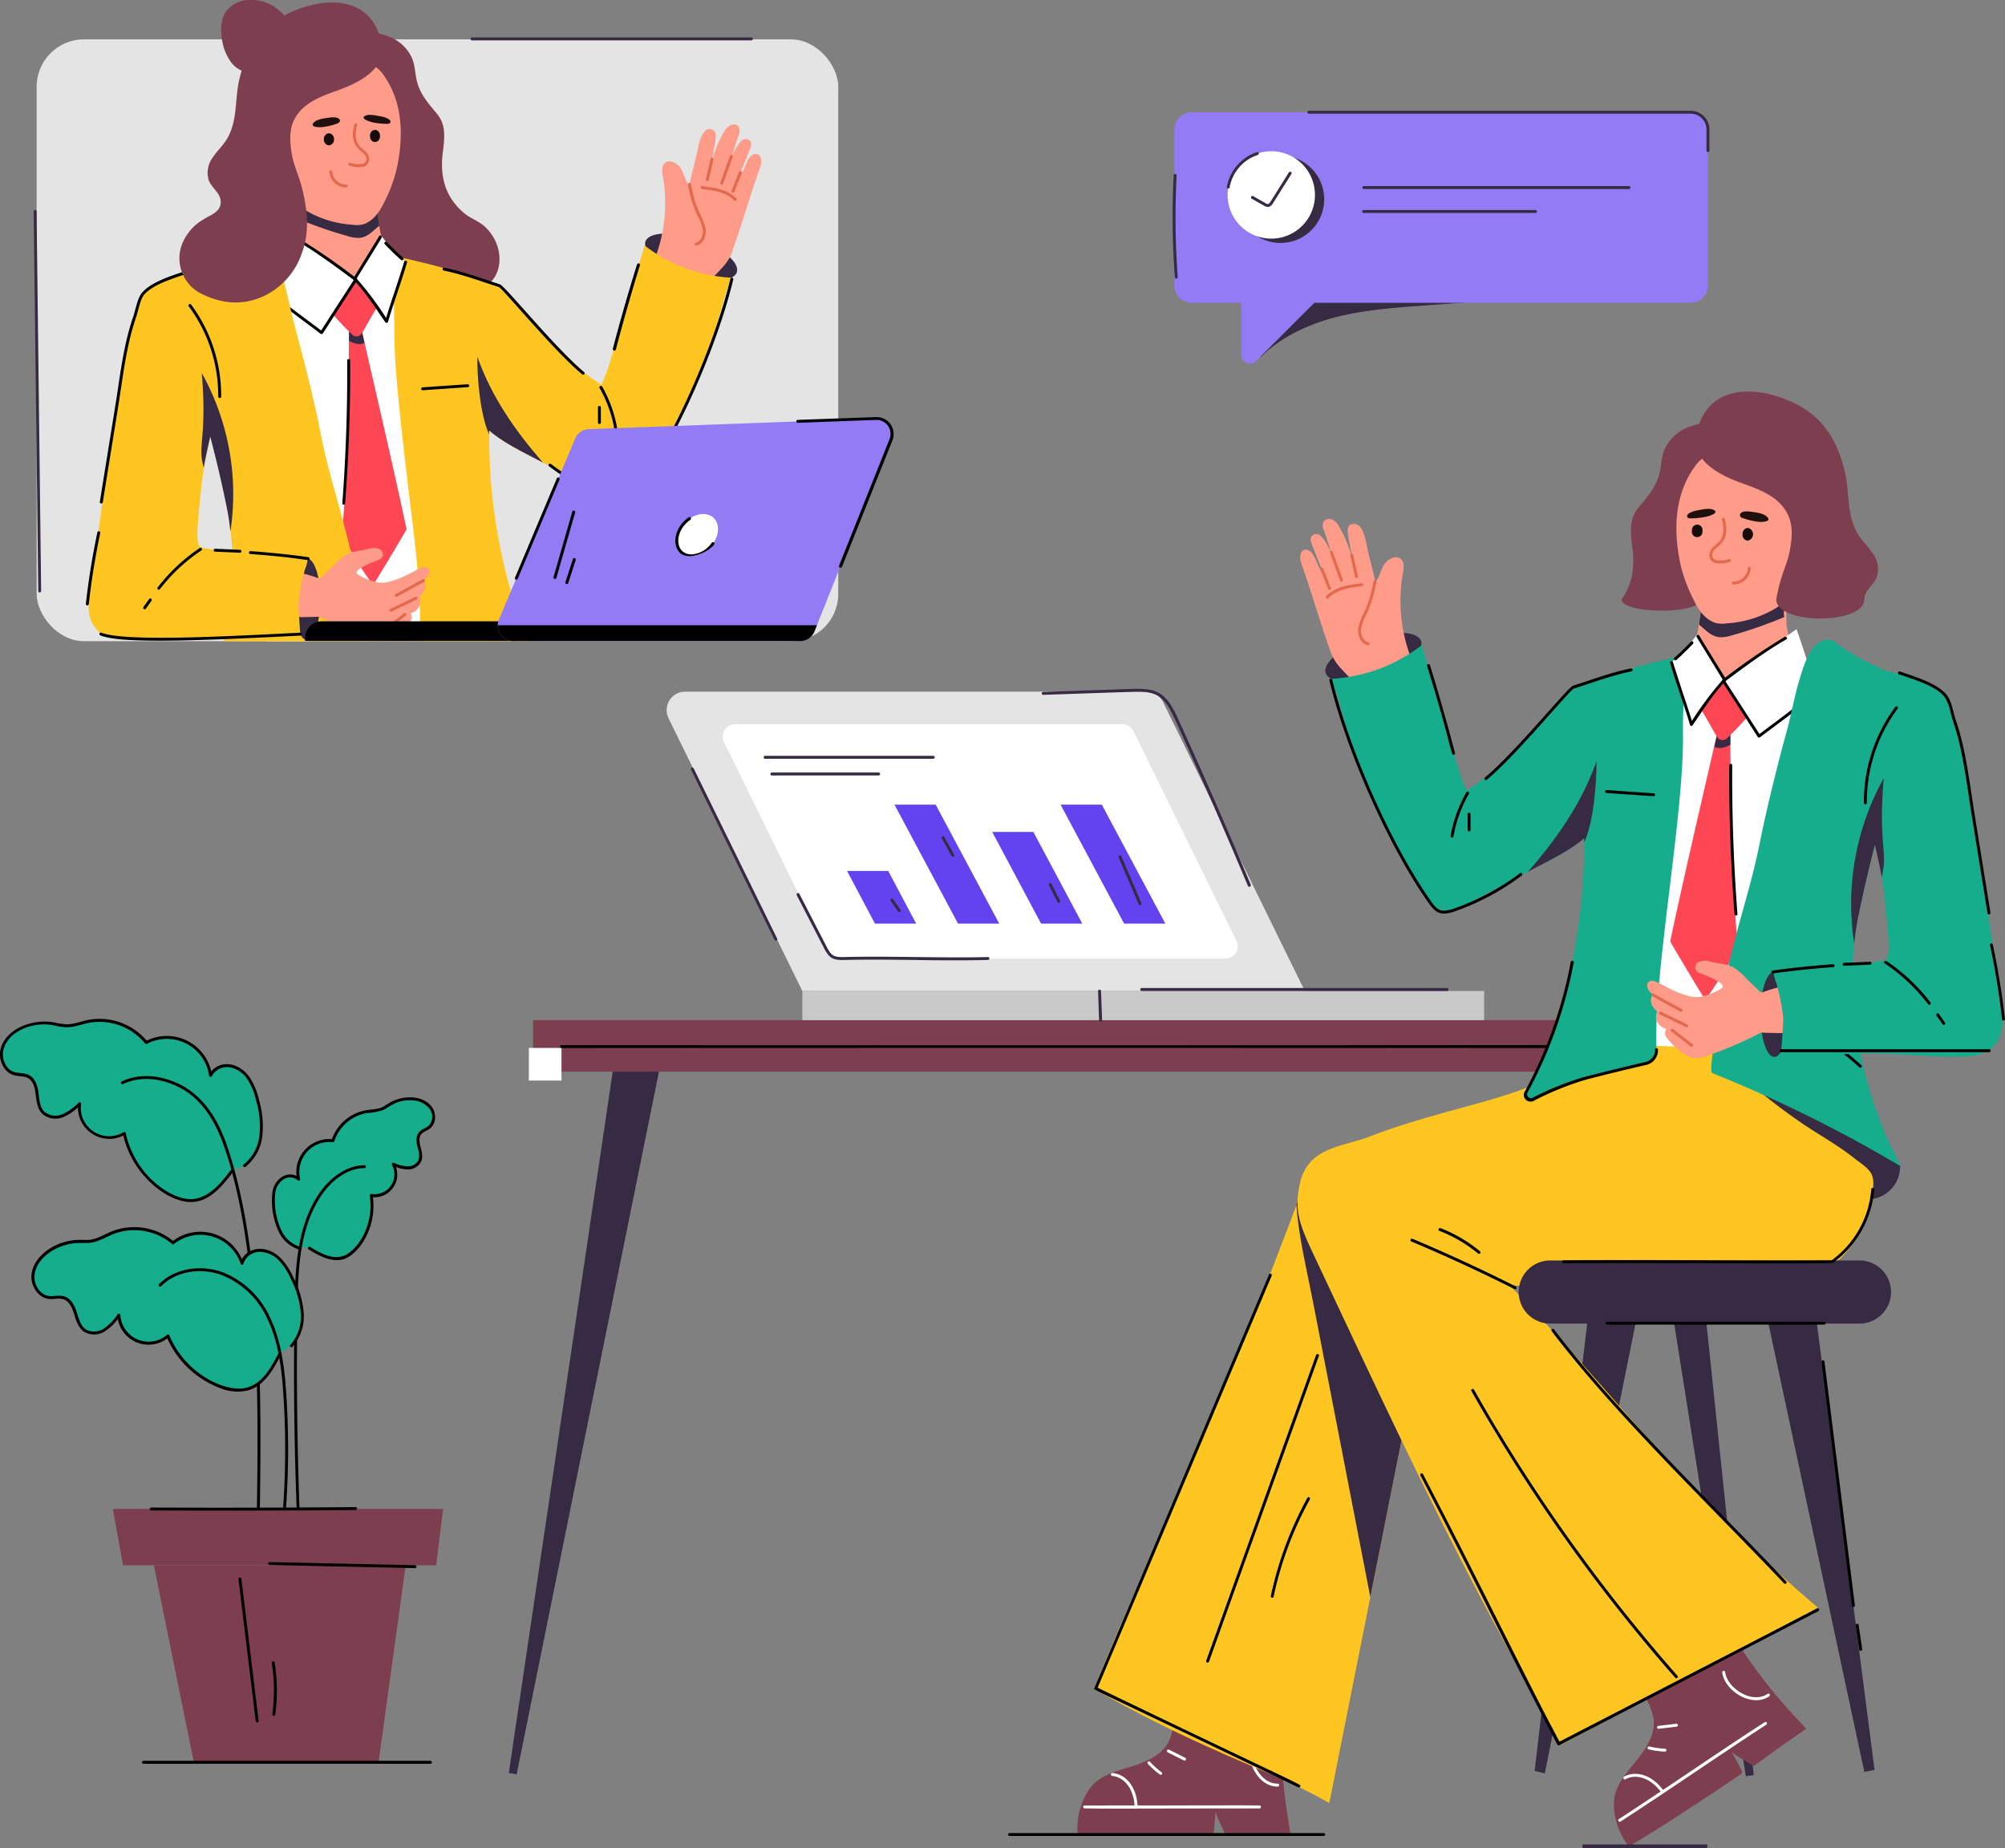 <svg xmlns="http://www.w3.org/2000/svg" viewBox="0 0 496.63 457.77"><rect x="0" y="0" width="496.63" height="457.77" fill="#808080" stroke="none"/><defs><style>.cls-1{fill:#362b42;}.cls-2{fill:#7d3f50;}.cls-3{fill:#fff;}.cls-4{fill:#ff9b89;}.cls-5{fill:#e2694d;}.cls-6{fill:#15ad8b;}.cls-7{fill:#ffc520;}.cls-8{opacity:0.52;}.cls-9{fill:#ffa88d;}.cls-10{fill:#1f100d;}.cls-11{fill:#170c09;}.cls-12{fill:#ff4654;}.cls-13{fill:#e4e4e4;}.cls-14{fill:#c9c9c9;}.cls-15{fill:#6343f0;}.cls-16{fill:#927bf4;}</style></defs><g id="Слой_2" data-name="Слой 2"><g id="Layer_1" data-name="Layer 1"><g id="_110" data-name="110"><polygon class="cls-1" points="434.39 439.65 432.44 439.91 403.3 255.92 415 254.38 434.39 439.65"/><polygon class="cls-1" points="127.97 439.45 126.03 439.11 153.33 254.84 164.95 256.88 127.97 439.45"/><rect class="cls-2" x="132.04" y="252.65" width="312.62" height="12.78"/><rect class="cls-3" x="438.05" y="259.54" width="8.08" height="8.08"/><rect class="cls-3" x="131" y="259.54" width="8.08" height="8.08"/><path d="M139.09,259.57a.36.36,0,1,1,0-.72c311.47.16,298.89-.36,298.89.36S450.48,259.4,139.09,259.57Z"/><path class="cls-1" d="M328.37,166.72c.84,2.51,6.81,2.76,13.33.57s11.13-6,10.29-8.51-6.82-2.76-13.34-.57S327.53,164.21,328.37,166.72Z"/><path class="cls-4" d="M322.35,139.61c2.5,7.1,4.48,13.92,6.93,21h0c1.34,4,2.87,4.78,5.72,8a4,4,0,0,0,3.5,1.33,27.67,27.67,0,0,0,9-2.49,3.78,3.78,0,0,0,1.94-4.62,39.87,39.87,0,0,1-1.93-21c.23-1.29.39-2.88-.79-3.57-1.35-.79-3.21.41-4,1.76s-1,2.95-2.05,4.12c-.62-3.09-1.59-6.31-2.2-9.4-.24-1.17-.78-3.54-1.68-4.37a2,2,0,0,0-2.34-.39c-1.26.84-.46,2.53.54,8.53a31.91,31.91,0,0,0-3.43-8.32,3.68,3.68,0,0,0-1.49-1.46,1.88,1.88,0,0,0-2.1.29,2.22,2.22,0,0,0-.05,2.27c.46,1.27,1.29,4,1.89,5.88-.49-1.24-1.87-4.17-3.17-4.78a1.67,1.67,0,0,0-1.47.15c-.78.49-.55,1.55-.23,2.31.83,2,2,5.19,2.88,7.19-1.34-.95-2-4.71-3.38-5.56-.8-.49-1.42-.54-2,.19S322.06,138.81,322.35,139.61Z"/><path class="cls-5" d="M338.75,159.8c-1.75-.46-2.55-2.53-2.31-4.26a16.51,16.51,0,0,1,1.78-4.53,33.33,33.33,0,0,0,2-7.11.36.36,0,0,1,.71.14,33.6,33.6,0,0,1-2.07,7.27,16.16,16.16,0,0,0-1.72,4.33c-.19,1.38.43,3.1,1.78,3.46A.36.36,0,0,1,338.75,159.8Z"/><path class="cls-5" d="M328.48,147.66c2.3-2.36,5.69-2.82,8.78-3.21a.36.36,0,0,1,.09.72c-3,.37-6.2.8-8.36,3A.36.36,0,0,1,328.48,147.66Z"/><path class="cls-5" d="M335.64,142.85l-1.18-5.29a.36.36,0,0,1,.71-.16l1.17,5.29A.36.36,0,1,1,335.64,142.85Z"/><path class="cls-5" d="M331.93,143.8l-2.49-6.89a.36.36,0,0,1,.68-.25l2.49,6.9A.36.36,0,1,1,331.93,143.8Z"/><path class="cls-5" d="M329,145.94l-1.94-4.89a.36.36,0,1,1,.67-.27l1.95,4.89A.37.37,0,0,1,329,145.94Z"/><path class="cls-6" d="M329.52,168.13c.81,0,4,12.2,4.35,13.41,4.76,14.48,10.71,28,19.42,40.43,2.71,3.84,4.73,4.65,9.94,1.95,7.7-4,13.24-7,20.6-10.84,3-1.6,8.47-4.52,10.24-7.48,2.86-4.6,2-14.16,1.68-19.49-.36-6.39-1.87-10.42-3.44-16.46-.06-.23-.71.33-.91.33a15.89,15.89,0,0,0-2,.83c-7,7.12-17.92,20.15-26.12,25-2.19-4.92-1.9-5.17-11.15-36A40,40,0,0,1,329.52,168.13Z"/><path d="M359.3,207.12a33,33,0,0,1,3.91-10.88.36.36,0,1,1,.63.36A32.14,32.14,0,0,0,360,207.25.37.37,0,0,1,359.3,207.12Z"/><path d="M363.88,205.92h0a.36.36,0,0,1-.36-.36v-3.91a.36.36,0,0,1,.36-.36h0a.36.36,0,0,1,.36.36v3.91A.36.36,0,0,1,363.88,205.92Z"/><path d="M353.54,223.18c-9.78-14.08-20-37.07-24.25-54.66a.36.36,0,0,1,.7-.17c4.25,17.52,14.41,40.4,24.15,54.42,1.81,2.63,2.6,3.43,6,2.25a59.88,59.88,0,0,0,16.34-8.75.36.36,0,0,1,.44.58,60.77,60.77,0,0,1-16.54,8.85C356.62,227,355.5,226,353.54,223.18Z"/><path class="cls-2" d="M317.36,425.52c-.45,14.57,1.73,24.63,2.27,28.72l-8.59.19c-.66,0-7.41.42-7.48.22-.63-2-1.91-3.84-2.44-5.91-.63,6.47-.26,5.87-1.71,5.89l-4.64.05c-10.39.07-27.79-.27-27.83-.6-.48-4.46,1.48-10.63,5.1-13.2,2.78-2,6.19-2.68,9.41-3.76s6.52-2.77,8.07-5.83a16,16,0,0,0,1.29-5.49A165.68,165.68,0,0,1,317.36,425.52Z"/><path class="cls-3" d="M268.64,447.88a.36.36,0,0,1,0-.72c41.13,0,35.06-.07,43.37,0a.37.37,0,0,1,0,.73C271,447.91,276.85,448,268.64,447.88Z"/><path class="cls-3" d="M281.41,447.74a.36.36,0,0,1-.36-.34c-.26-4.84-2.94-7.32-5.55-7.55a.36.36,0,0,1,.07-.72c3,.26,5.93,3,6.2,8.23a.36.36,0,0,1-.34.38Z"/><path class="cls-3" d="M287.37,439.55a21.74,21.74,0,0,1-3.05-2.7.36.36,0,0,1,.53-.5A20.87,20.87,0,0,0,287.8,439,.37.37,0,0,1,287.37,439.55Z"/><path class="cls-3" d="M293.24,436l-4-2a.36.36,0,0,1,.33-.65l4,2A.36.36,0,0,1,293.24,436Z"/><path class="cls-3" d="M310.09,431.11a.36.36,0,0,1,.65.33c-1.85,3.7,1.18,10.42,5.75,10.31a.37.37,0,0,1,.37.36.35.35,0,0,1-.35.37C311.4,442.59,308,435.33,310.09,431.11Z"/><path class="cls-2" d="M429.54,405.52a128.49,128.49,0,0,0,13,17.37c1.42,1.63,3.41,3.65,4.84,5.28l-7.06,4.92c-.54.38-5.93,4.46-6.1,4.32-1.65-1.34-3.71-2.13-5.3-3.56,3.06,5.74,3,5,1.84,5.85l-3.83,2.61c-8.7,5.88-23.31,15.16-23.5,14.93-2.87-3.45-4.67-9.67-3.08-13.81,1.23-3.18,3.67-5.67,5.75-8.35s3.9-5.92,3.49-9.33a16.22,16.22,0,0,0-2-5.28A166,166,0,0,1,429.54,405.52Z"/><path class="cls-3" d="M401,450.53c13-8.48,23.11-15.56,36.12-24a.36.36,0,0,1,.39.61c-13,8.49-23.08,15.54-36.11,24A.36.36,0,0,1,401,450.53Z"/><path class="cls-3" d="M411.45,443.86c-2.9-3.88-6.5-4.46-8.8-3.21a.36.36,0,0,1-.35-.64c2.62-1.43,6.62-.76,9.73,3.42A.36.36,0,0,1,411.45,443.86Z"/><path class="cls-3" d="M412.37,433.82a21.83,21.83,0,0,1-4-.55.36.36,0,0,1,.16-.71,21.41,21.41,0,0,0,3.9.54A.36.36,0,0,1,412.37,433.82Z"/><path class="cls-3" d="M410.78,427.45l4.42-.53a.36.36,0,0,1,.09.72l-4.42.53A.36.36,0,0,1,410.78,427.45Z"/><path class="cls-3" d="M426.59,414.21a.36.36,0,0,1,.72-.09c.51,4.08,6.75,8,10.51,5.4a.36.36,0,0,1,.51.09.36.36,0,0,1-.09.5C434,423.05,427.17,418.84,426.59,414.21Z"/><polygon class="cls-1" points="461.78 438.84 464.32 438.36 449.58 324.24 437.76 326.51 461.78 438.84"/><polygon class="cls-1" points="380.12 438.61 382.64 439.21 405.32 326.8 393.58 324.01 380.12 438.61"/><path class="cls-7" d="M271.18,418.39a320.14,320.14,0,0,0,29.7,15c9.59,4.35,19.31,7.93,28.38,13.18q5.08-25.51,10.16-51c1.84-9.26,16.29-81.91,16.51-83q13.62-4.43,27.23-8.88c6.37-2.08,20.9-3.59,18.33-13.45-.68-2.65-5.15-4.11-8-4.56-20-3.17-40.11,0-60.21.77-8,.29-8,.8-10.43,7.33-14.6,39.59-25.09,62.41-42.68,102.74C279.36,398.3,270.78,418.16,271.18,418.39Z"/><path class="cls-1" d="M321.12,298.35c.5,7.79,2.46,15.6,4.11,24.1q6.27,32.32,12.55,64.65c.54,2.81,1.09,5.63,1.64,8.44l9.6-48.27c-6.62-20.16-12.78-40.74-20.35-60.52C324.54,287.4,324.6,289.07,321.12,298.35Z"/><path class="cls-7" d="M325.88,311.8c21.93,46.58,34.93,74.94,60.88,120.18,21.26-11.15,42.32-22.58,63.51-33.82-32.54-27.65-46.67-48.94-76.36-79.88,20.95,1.6,41.17,4,62.18,1,6.84-1,13.72-2,19.07-6.93,8.75-8.05,9.94-19.66,8.44-31s-5.2-22-5.56-33.46c-4,.69-9.23-1.21-12.78-1.81-8.44-1.42-16.54-2.65-24.55-3.95-5.45-.89-11.57-2.25-16.39-2.61-4.25-.31-4.68,0-4.95,3.49-.11,1.54.41,2.86.05,4.69a24.89,24.89,0,0,1-10,15.86c-12,8.7-30.54,10.35-50.23,17.95-6.63,2.56-15.07,2.53-17.15,11.37C320.4,300,321.9,303.35,325.88,311.8Z"/><path class="cls-1" d="M463.4,297a8.09,8.09,0,0,0,7.23-8.47A401.79,401.79,0,0,0,431,266.66c3.25,1.56,3.4,3.2,14.38,10.88,4.61,3.23,9.55,5.84,14,9.38,1.39,1.13,3.75,2.51,4.35,4.25A8.62,8.62,0,0,1,463.4,297Z"/><path class="cls-2" d="M401.67,148.42c0,3.75,19.71,3.75,19.71,0-.82-2.19-1.9-4.25-3-6.42-2.95-6-3.58-12.25-.61-18.4,2-4.23,5.41-6.71,9.49-8.62a15.91,15.91,0,0,1,6.52-1.37c1.8-.06,4.14,1,5.92,0a1.57,1.57,0,0,0,.71-.8,5.13,5.13,0,0,0-.83-4.68c-1.28-1.75-2.75-2.27-4.63-3a18.78,18.78,0,0,0-8.2-1,29.49,29.49,0,0,0-8.18,1.52,10.75,10.75,0,0,0-6.12,5.34c-1,2-.9,4.3-1.45,6.4-1,3.61-3,5.68-5.29,8.52s-1.82,6.17-1.4,9.64C405,140.45,404.3,144.78,401.67,148.42Z"/><g class="cls-8"><path class="cls-9" d="M414.68,168c-.51,1.55.12,3.55.51,5,.54,2,.94,3.84,2.27,5.35a11.18,11.18,0,0,0,6.07,3.3c5.33,1.28,10.42,1.6,15.61-.44a10.72,10.72,0,0,0,6.74-7.19c.62-2.22.07-4.46-.35-6.66-.91-4.78-3-11-3-13,0-1.41-.14-2.91-.09-4.44,0,0,0-.42.07-.68s.12-1,.17-1.4c0-.11,0-.38.06-.51-.64,0-1.92.22-1.81-.74a35.75,35.75,0,0,0,.47-3.87c-10.05,7-18.35,4.67-18.85,5.06l-1.44,1.14c.16.21.31.44.48.66-.86,4.74-.77,10-4,14.49C416.94,164.92,415.08,166.75,414.68,168Z"/></g><path class="cls-4" d="M445.89,174a10.76,10.76,0,0,1-6.75,7.19c-5.19,2-10.28,1.71-15.61.45a11.24,11.24,0,0,1-6.06-3.3,12,12,0,0,1-2.26-5.33,26.36,26.36,0,0,1-.71-4.52c-.2-2.78,4.58-3.71,6.17-12.77.06-.31.1-.68.15-1,0,0,0-.06,0-.1.24-1.67.45-3.37.74-5-.11-.15-.32-.46-.48-.66l.41-.33.1-.08.93-.73s0,0,.05,0a25,25,0,0,0,18.8-5c-.49,4.55-.51,3.9-.49,4.06,0,.35,1,.71,1.52.52.08,0,.25,0,.29,0a2.32,2.32,0,0,1-.05.49c0,.39-.13,1.12-.16,1.4s0,.39-.06.51,0,.18,0,.19c0,.92,0,1.76,0,2.65a15.81,15.81,0,0,0,.85,5.64c.76,3,1.65,6.06,2.24,9.13C446,169.54,446.5,171.79,445.89,174Z"/><path class="cls-1" d="M441.85,151.83a4.85,4.85,0,0,0,.1,1,110.82,110.82,0,0,1-13,4.54,8.66,8.66,0,0,1-2.93.45c-2.29-.16-3.53-1.85-5.18-3.11,0-.1.47-3.55.75-5.14-.11-.15-.32-.46-.48-.66l.41-.33c.71.61,1,.82,1.89,1.56,2.87.86,6,.16,8.71-.41s7.14-1.57,8.46-2.75l.26-.23,0-.05,0,0s0,0,0,0c.52-.45.95-.18,1.49-.27,0,.3,0,.61,0,.91C442.34,148.84,441.83,150.31,441.85,151.83Z"/><path class="cls-1" d="M440.8,146.76l.06-.06,0,.05Z"/><path class="cls-1" d="M441,146.59l0,0,0,0Z"/><path class="cls-4" d="M446.68,139.56a14.42,14.42,0,0,0-.8,3.1,13.15,13.15,0,0,1-.8,2,9.6,9.6,0,0,1-.65,1.18,17,17,0,0,1-3.28,3.8l-.51.43a8.68,8.68,0,0,1-.91.64,27,27,0,0,1-12.09,3.69,6.49,6.49,0,0,1-3.07-.24c-2.46-1-3.93-3.24-5.06-5.62A37.76,37.76,0,0,1,416.3,140c-1.94-8.8-1.57-18,4-25.12,1.13-1.42,2.47-1.83,4.12-2.58a18,18,0,0,1,6.7-.48,19.22,19.22,0,0,1,9.48,3.9c4.9,4,5.26,8.53,6.33,14.13a.16.16,0,0,0,.22.15Z"/><path class="cls-10" d="M433.7,126.73a5.65,5.65,0,0,0-1.84,0c-.5.12-1,.48-.86,1s.68.57,1.1.73a18.94,18.94,0,0,0,3.16.74c.88.13,3.77.14,2.44-1.19C436.79,127.08,435,126.94,433.7,126.73Z"/><path class="cls-10" d="M420.27,126.43a6.2,6.2,0,0,0-1.73.6c-.43.23-.87.7-.57,1.07s.82.27,1.25.28a20.07,20.07,0,0,0,3.19-.36c.81-.14,3.65-1,2-1.76C423.29,125.75,421.52,126.21,420.27,126.43Z"/><path class="cls-5" d="M425.33,139.48a2.15,2.15,0,0,1-1.47-.68,2.25,2.25,0,0,1,0-2.74c1-1.55,4.05-2,2.66-7.36a.36.36,0,1,1,.7-.19c1.5,5.76-1.88,6.6-2.75,7.94a1.6,1.6,0,0,0-.08,1.89,1.55,1.55,0,0,0,1,.43,6.13,6.13,0,0,0,2.87-.32.36.36,0,0,1,.46.24.35.35,0,0,1-.23.45A6.65,6.65,0,0,1,425.33,139.48Z"/><path class="cls-11" d="M431.62,132.28a1.46,1.46,0,0,0,1.26,1.63,1.61,1.61,0,0,0,.08-3.16A1.42,1.42,0,0,0,431.62,132.28Z"/><path class="cls-11" d="M419.09,131.45a1.32,1.32,0,1,0,2.6.07,1.32,1.32,0,1,0-2.6-.07Z"/><path class="cls-3" d="M450.2,264.22c-29.31-6.1-33.77-4.47-58.71-6.13a78.68,78.68,0,0,0,2.83-18.74c0-18.15.17-36.15.36-54.28,0-3.38.11-6.8,1.83-9.65,1.51-2.5,3.84-3.53,6.13-4.65a8.43,8.43,0,0,1,5.12-1.19c2.14.36,3.47,2.51,5.53,2.83a9.34,9.34,0,0,0,6.5-1c1.74-1.2,2.91-3.7,7.08-1.73a26.48,26.48,0,0,0,3.88,1.85,10.7,10.7,0,0,0,6.61-.48c1.43-.66,2.47-1.71,4.12-2,3.37-.62,5.94,1.73,7.34,4.58a14.86,14.86,0,0,1,1.07,5.7C449.94,207.66,450.59,235.87,450.2,264.22Z"/><path class="cls-12" d="M430.39,234.73a105,105,0,0,1-7.48,12.15.55.55,0,0,1-1,0q-4.11-6.68-8.08-13.46a.62.62,0,0,1-.08-.5c3.42-16.08,7.13-31.88,12.41-54.89.37-1.61,2.33-1.33,2.35.31,0,.62.07,5.47.08,6.13C429.16,232.87,430.85,233.84,430.39,234.73Z"/><path class="cls-1" d="M428.63,184.45c-1.17.65-2.83,1.17-4,.5.36-1.55.71-3.1,1.06-4.65a15.76,15.76,0,0,0,2.89-1.48C428.59,180.7,428.61,182.57,428.63,184.45Z"/><path class="cls-12" d="M421.39,175.81c1.4,2.21,2.55,4.47,3.93,6.69a1.55,1.55,0,0,0,2.49.29A66.64,66.64,0,0,0,433.3,177c-1.35-2.93-2.1-6.71-5.67-7.62S421.56,172.53,421.39,175.81Z"/><path class="cls-6" d="M379.78,272.2a73.73,73.73,0,0,1,11.85-4.9c1.18-.4,11.17-2.84,16.11-4a3.36,3.36,0,0,0,2.56-3.44c-.77-18.43,6.52-55.89,6.58-77.08a129.28,129.28,0,0,1,1.42-21.55c-.41,1.32-2.26,1.4-3.23,1.6a171.26,171.26,0,0,0-23.87,6.92c-7.19,2.84-2.06,11.36-1,16.83a119.13,119.13,0,0,1,2.19,23.83c-.12,16-3.38,35.37-9.58,50.06q-2.15,5.06-4.75,9.89A1.3,1.3,0,0,0,379.78,272.2Z"/><path d="M377.75,270.22a109.28,109.28,0,0,0,11.33-32,.37.37,0,0,1,.72.15,110,110,0,0,1-11.41,32.19.94.94,0,0,0,1.22,1.32A74.25,74.25,0,0,1,391.52,267c1.19-.4,11.17-2.84,16.14-4a3,3,0,0,0,2.28-3.08.37.37,0,0,1,.73,0,3.72,3.72,0,0,1-2.85,3.81c-4.95,1.13-14.9,3.57-16.07,4a72.9,72.9,0,0,0-11.8,4.88A1.66,1.66,0,0,1,377.75,270.22Z"/><path class="cls-3" d="M420.39,157.1c2.33,3.62,4.51,7.32,6.82,10.94-2.88,3.76-5.32,7.8-8.49,11.32-1.44-5.18-2.51-10.5-4.57-15.47A46.17,46.17,0,0,0,420.39,157.1Z"/><path class="cls-3" d="M445,155.84Q436,162,427.15,168.19c2.55,4.89,5.4,9.58,8.3,14.26a130.79,130.79,0,0,0,14.39-12.23C448.12,165.46,446.7,160.59,445,155.84Z"/><path d="M435.66,182.67c-.3,0,.31.61-9.09-13.83a.36.36,0,0,1,.08-.49,160.92,160.92,0,0,1,15.41-10.62.37.37,0,0,1,.5.13c.46.79-.44-.28-15.2,10.86,2.73,4.2,5.48,8.46,8.45,13.07,2.71-2,5.49-4.1,8.23-6.19a.36.36,0,0,1,.44.58c-2.89,2.21-5.68,4.26-8.54,6.42A.37.37,0,0,1,435.66,182.67Z"/><path class="cls-6" d="M424.11,265.76a339.76,339.76,0,0,1,46.42,22.94.11.11,0,0,0,.15-.15C461.09,270.61,456.2,247,460.3,227c1.62-8,3.76-16.62,5.88-24.7,4.22-16.17,5.13-19.63,7.81-25.41,1.08-2.34,4.62-5.32,1.44-8.1-2.14-1.94-5.89-1.79-8.38-2.75a57.21,57.21,0,0,1-11.76-6.42c-.71-.48-1.09-1.09-2.19-1.17-4.65-.39-6.53,7.1-7.56,10.48-.83,2.75-2.27,9.6-2.71,11.21-2.39,8.54-5.56,21.51-6.85,28.19-2,10.21-5.36,20.07-7.7,30.19C427.84,240.43,422.77,265.22,424.11,265.76Z"/><path d="M418.6,179.48c-1.52-5.09-3.4-10.15-4.91-15.28a.36.36,0,0,1,.7-.2c1.44,4.9,3.21,9.69,4.68,14.55a83.59,83.59,0,0,1,7.65-10.21c-2.14-3.56-4.33-7.05-6.46-10.56a.36.36,0,0,1,.62-.38c6.83,11.23,6.89,10.9,6.56,11.24-3.19,3.33-5.53,7.1-8.2,11A.36.36,0,0,1,418.6,179.48Z"/><path d="M414.71,162.94c1.42-1.26,2.81-2.61,4.12-4a.36.36,0,0,1,.53.49c-1.33,1.41-2.73,2.78-4.17,4.06A.37.37,0,0,1,414.71,162.94Z"/><path d="M460.56,264.36a61.37,61.37,0,0,0-22.48-13.21.36.36,0,0,1,.23-.69,62.21,62.21,0,0,1,22.74,13.37A.36.36,0,1,1,460.56,264.36Z"/><path d="M409.59,197.2l-11.68-.8a.37.37,0,0,1,0-.73l11.66.81A.36.36,0,0,1,409.59,197.2Z"/><path d="M430,226.75a.37.37,0,0,1-.37-.33c-.94-12.22-1.38-24.63-1.3-36.89a.4.4,0,0,1,.37-.36.36.36,0,0,1,.36.36c-.08,12.24.36,24.63,1.3,36.83a.37.37,0,0,1-.34.39Z"/><path class="cls-5" d="M429.28,144.77a.37.37,0,0,1,.05-.73,3.57,3.57,0,0,0,3.61-3.32.36.36,0,0,1,.36-.34h0a.35.35,0,0,1,.35.37A4.31,4.31,0,0,1,429.28,144.77Z"/><path class="cls-1" d="M384,327.82h76.59A7.82,7.82,0,0,0,468.4,320h0a7.82,7.82,0,0,0-7.82-7.83H384a7.83,7.83,0,0,0-7.83,7.83h0A7.83,7.83,0,0,0,384,327.82Z"/><ellipse class="cls-1" cx="439.49" cy="251.23" rx="3.44" ry="10.55"/><path class="cls-4" d="M443.54,254.31c.37.58,1.06.84.37,1.35-.48.37-7.14.11-7.74.09A99.32,99.32,0,0,1,423,261.44a7.7,7.7,0,0,1-3.86.55,8,8,0,0,1-3.21-1.88,14.7,14.7,0,0,1-3-3,2.4,2.4,0,0,1-.47-.84,1.86,1.86,0,0,1,.29-1.41c-2.34-.8-3.07-2.67-2.26-4.39,0,0,0-.05,0-.07a3.34,3.34,0,0,1-1.46-1.84c-.41-1.45.44-2.37.23-2.42a3.53,3.53,0,0,1-1-1.06c-.24-.61-.43-1.2-.1-1.65,1.3-1.8,4.16,1.57,9.72,3.13a7.25,7.25,0,0,0,3.26.32,15.15,15.15,0,0,0,4.71-1.75c.27-.15.75-.34.86-.7.36-1.09-4.12-2.81-4.82-3.07a6,6,0,0,1-1.17-.49,1.45,1.45,0,0,1,.28-2.69c1.29-.54,2.62,0,3.9.3a17.19,17.19,0,0,1,4.3,1,15.32,15.32,0,0,1,3.32,2.84c.69.63.87.83,2.15,2.07,1.5,1.42,1.39,1.56,2.35,1.21a29.28,29.28,0,0,1,5.11-1.37c.89-.14,2.21-.37,2.54.35a7.7,7.7,0,0,1,0,4.75C444.27,251.71,443.55,254.13,443.54,254.31Z"/><path class="cls-5" d="M418.78,259.19c-1.59-1.26-3.22-2.47-4.83-3.75a.36.36,0,0,1,.45-.57c1.61,1.28,3.26,2.5,4.83,3.75A.36.36,0,0,1,418.78,259.19Z"/><path class="cls-5" d="M417.61,254.4c-2.19-1.09-4.35-2.11-6.48-3.18a.36.36,0,0,1,.33-.65c2.15,1.08,4.36,2.12,6.47,3.18A.36.36,0,1,1,417.61,254.4Z"/><path class="cls-5" d="M416.23,250.55c-2.19-1.16-4.51-2.45-7-3.84a.36.36,0,0,1,.35-.63c2.46,1.36,4.79,2.66,7,3.83A.36.36,0,0,1,416.23,250.55Z"/><path class="cls-6" d="M439.41,241.56a11.1,11.1,0,0,0,.62,2,52.34,52.34,0,0,1,1.65,8.32c.11,1-.52,10-.77,10,2.32.23,4.34-.36,6.62-.36,3-.11,12-.57,13.46-.57,8.11-.22,16.05.9,24.21.75,3.55-.06,7.27-.37,9.44-3.65,1.85-2.82,1.38-6.14.92-9.39-5.91-41.5-6.66-51.14-9.39-63.52-.44-2-1.19-4-1.71-6a18.73,18.73,0,0,0-2.61-6.45c-2.86-3.94-8.1-5.49-11.7-2a20.5,20.5,0,0,0-3.48,5.17c-7.66,14.4-5.95,14.5-.56,41.32.31,1.75.57,3.5.73,5.28.44,5,1.79,14.33.28,15.15a3.64,3.64,0,0,1-1.54.43c-10.29,2.08-23.25,1.15-25.69,2.51C439,241.05,439.34,240.56,439.41,241.56Z"/><path d="M439.1,240.37c4.75-.67,9.63-1.18,14.94-1.56a.36.36,0,0,1,0,.72c-5.29.39-10.16.9-14.89,1.56A.36.36,0,0,1,439.1,240.37Z"/><path d="M456.78,239.19a.36.36,0,0,1,0-.72l6.43-.27a.36.36,0,0,1,0,.72Z"/><path d="M462.05,199.2a.37.37,0,0,1-.37-.36,39.47,39.47,0,0,1,7.78-23.77.36.36,0,0,1,.57.45,38.64,38.64,0,0,0-7.62,23.32.36.36,0,0,1-.36.36Z"/><path d="M477.59,248.71a45.3,45.3,0,0,0-10.75-10.1.36.36,0,0,1,.41-.6,46.13,46.13,0,0,1,10.92,10.26A.36.36,0,0,1,477.59,248.71Z"/><path d="M481.15,253.66l-1.48-2.12a.36.36,0,0,1,.6-.41l1.47,2.12A.36.36,0,1,1,481.15,253.66Z"/><path d="M375.29,319.27a.32.32,0,0,1-.16,0c-8.34-4.2-16.94-8.17-25.55-11.79a.36.36,0,1,1,.28-.67c8.63,3.63,17.24,7.6,25.59,11.81a.37.37,0,0,1,.17.49A.38.38,0,0,1,375.29,319.27Z"/><path d="M366.34,310.54a.33.33,0,0,1-.23-.09,35.2,35.2,0,0,0-9.56-5.6.36.36,0,0,1,.26-.68,35.86,35.86,0,0,1,9.76,5.72.37.37,0,0,1-.23.65Z"/><path d="M298.78,411.3,326,335.56a.37.37,0,0,1,.69.24l-27.23,75.74A.36.36,0,1,1,298.78,411.3Z"/><path d="M314.76,395.36A88.87,88.87,0,0,1,323.81,371a.36.36,0,0,1,.64.35,87.53,87.53,0,0,0-9,24.18A.37.37,0,0,1,314.76,395.36Z"/><path d="M387.32,312.88h0a.36.36,0,0,1-.36-.36.37.37,0,0,1,.36-.37c22.11-.18,44.27.14,66.37,0a24.13,24.13,0,0,0,9.82-17.62.35.35,0,0,1,.39-.33.34.34,0,0,1,.33.38A24.88,24.88,0,0,1,454,312.77C453.59,313.07,407.58,312.71,387.32,312.88Z"/><path d="M415,415.58a421.75,421.75,0,0,1-50.53-71.05.36.36,0,0,1,.14-.5.37.37,0,0,1,.49.14,420.36,420.36,0,0,0,50.45,70.93A.37.37,0,0,1,415,415.58Z"/><path d="M385.71,432c-7.24-13.87-12.17-23.74-16.95-33.29s-9.71-19.42-16.94-33.29a.36.36,0,0,1,.64-.33c7.24,13.87,12.18,23.74,17,33.29s9.64,19.27,16.77,33l63.83-33a.36.36,0,0,1,.49.16.34.34,0,0,1-.15.48l-64.15,33.2A.36.36,0,0,1,385.71,432Z"/><path d="M442.17,392.26a.39.39,0,0,1-.27-.11c-17.44-18.44-41.92-41.84-57.54-62.44a.36.36,0,0,1,.58-.44c15.59,20.55,40,43.87,57.49,62.38a.36.36,0,0,1,0,.51A.35.35,0,0,1,442.17,392.26Z"/><path d="M321.56,442.67c-52.94-25.55-50.75-24-50.48-24.61l43.25-102.39a.36.36,0,0,1,.67.28L271.88,418c52.68,25.41,50.47,23.84,50.17,24.48A.37.37,0,0,1,321.56,442.67Z"/><path d="M451.81,328.07H398.08a.36.36,0,1,1,0-.72h53.73a.36.36,0,1,1,0,.72Z"/><path d="M458.72,397.69l-7.53-60.36a.36.36,0,0,1,.32-.4.33.33,0,0,1,.4.31l7.53,60.36a.37.37,0,0,1-.31.41A.36.36,0,0,1,458.72,397.69Z"/><path d="M460.53,408.57l-.87-6a.36.36,0,0,1,.72-.11l.87,6a.37.37,0,0,1-.31.41A.36.36,0,0,1,460.53,408.57Z"/><path d="M492.77,260.59H441.14a.37.37,0,0,1,0-.73h51.63A.37.37,0,0,1,492.77,260.59Z"/><path d="M492.3,226.17c-4.27-26.6-3.84-23.58-4.7-29.42-2.28-15.29-3.19-15.4-4.41-20.13a11.44,11.44,0,0,0-1.58-4.08c-2.32-2.76-7.48-4.23-11.29-5.55a.37.37,0,0,1,.24-.69c3.93,1.37,9.16,2.87,11.61,5.78,1.23,1.46,1.64,4.42,2.22,6.12,2.08,6,3,12.35,3.93,18.45.87,5.85.54,3.48,4.7,29.41A.36.36,0,0,1,492.3,226.17Z"/><path class="cls-2" d="M427.72,118.13c4.87,2.38,11.52,3.27,14.69,8.51,1.74,2.86,1.54,6.08,1,9.27-.68,4.12-2.25,5.82-3.43,12.51,0,6.36,21.8,6.36,21.8,0,.09-2.32,2.41-3.51,3.16-5.65a6.61,6.61,0,0,0-1.12-5.79c-1.14-1.76-2.64-3-3.72-4.87-2.82-4.86-1.88-10.25-3.22-15.62-1.71-6.81-4.67-12.35-11.22-16-9.08-5-22.75-6.16-25.39,6.76C419.16,112.8,423.21,115.91,427.72,118.13Z"/><path d="M495.91,252.49c-.69-6.15-1.69-12.33-3-18.38a.36.36,0,1,1,.71-.15c1.28,6.07,2.28,12.28,3,18.44A.36.36,0,0,1,495.91,252.49Z"/><path d="M367.82,192.56c7.59-6.3,20.48-22.3,21.82-22.73,4.74-1.5,9.44-3.3,14.34-4.28a.37.37,0,0,1,.14.72c-4.85,1-9.56,2.76-14.27,4.26-1.41.77-14.24,16.5-21.56,22.58A.36.36,0,1,1,367.82,192.56Z"/><path d="M353.48,164.91a.37.37,0,0,1,.7-.22c2.2,7.17,4.29,14.5,6.21,21.78a.36.36,0,0,1-.26.44C359.3,187.13,360.07,186.35,353.48,164.91Z"/><path class="cls-1" d="M459.28,233.71a67.63,67.63,0,0,1,1-6.7c1.21-5.93,2.62-11.89,4.12-17.84.6,2.68,1.21,5.34,1.69,8,1.62-6.28-.9-7.8.5-24.45A64.29,64.29,0,0,0,459.28,233.71Z"/><path class="cls-1" d="M378.46,215.91c6.1-3.21,10.83-5.51,13.94-8.34v1.07c2.29-4.9,3.09-14.61,3.05-20.11C391.85,198.81,385.65,207.73,378.46,215.91Z"/><path d="M327.88,454.72H250.06a.36.36,0,0,1,0-.72h77.82A.36.36,0,0,1,327.88,454.72Z"/><path class="cls-13" d="M288.08,173.87l35.12,71.58H198.74L165.6,177.9a4.57,4.57,0,0,1,4.1-6.59H284A4.57,4.57,0,0,1,288.08,173.87Z"/><path class="cls-3" d="M204.8,235.69l-25.47-51.92a3.06,3.06,0,0,1,2.75-4.41H278a3.08,3.08,0,0,1,2.75,1.71L306.24,233a3.06,3.06,0,0,1-2.75,4.41H207.55A3.06,3.06,0,0,1,204.8,235.69Z"/><polygon class="cls-14" points="367.62 252.66 367.62 245.44 272.37 245.44 272.37 245.45 272.45 245.45 272.45 252.66 367.62 252.66"/><rect class="cls-14" x="198.74" y="245.45" width="73.71" height="7.21"/><polygon class="cls-15" points="272.91 199.29 288.65 228.75 278.44 228.75 262.7 199.29 272.91 199.29"/><polygon class="cls-15" points="255.96 206.04 268.07 228.75 257.87 228.75 245.76 206.04 255.96 206.04"/><polygon class="cls-15" points="231.76 199.29 247.5 228.75 237.3 228.75 221.56 199.29 231.76 199.29"/><polygon class="cls-15" points="220.01 215.71 226.93 228.75 216.72 228.75 209.81 215.71 220.01 215.71"/><path class="cls-1" d="M231.16,187.92H189.47a.37.37,0,0,1,0-.73h41.69a.38.38,0,0,1,.37.37A.37.37,0,0,1,231.16,187.92Z"/><path class="cls-1" d="M217.64,192.06h-26.5a.37.37,0,0,1,0-.73h26.5a.36.36,0,0,1,.36.36A.37.37,0,0,1,217.64,192.06Z"/><path class="cls-1" d="M282.06,224l-5-11.7a.37.37,0,0,1,.67-.29l5,11.7A.37.37,0,0,1,282.06,224Z"/><path class="cls-1" d="M261.92,223.41l-2.09-4.15a.36.36,0,1,1,.65-.32l2.09,4.14A.36.36,0,0,1,261.92,223.41Z"/><path class="cls-1" d="M236,212.2c-.4,0-.24-.2-2.73-4.57a.36.36,0,0,1,.64-.35l2.41,4.38A.37.37,0,0,1,236,212.2Z"/><path class="cls-1" d="M222.44,225.73l-1.84-2.63a.37.37,0,0,1,.6-.42l1.83,2.63A.36.36,0,0,1,222.44,225.73Z"/><path class="cls-1" d="M309.1,219.39c-5.78-13.77-11.86-27.65-18.08-41.25-2.77-6.06-4.7-7-10.53-6.8l-22.1.75a.36.36,0,0,1,0-.72l22.11-.75c6.15-.21,8.32.9,11.21,7.21,6.22,13.62,12.31,27.5,18.09,41.27A.37.37,0,0,1,309.1,219.39Z"/><path class="cls-1" d="M191.85,232.78l-20.69-42.17a.35.35,0,0,1,.17-.48.36.36,0,0,1,.48.16l20.69,42.17A.36.36,0,0,1,191.85,232.78Z"/><path class="cls-1" d="M237.32,237.84c-3.49,0-7,0-10.45-.08-5.88-.07-12-.14-17.81,0-2.74.06-3.65-.43-4.94-2.92l-6.77-13.13a.36.36,0,1,1,.65-.33l6.77,13.13c1.13,2.18,1.73,2.58,4.27,2.52,5.86-.14,12-.07,17.84,0s12,.15,17.82,0a.36.36,0,0,1,.37.35.37.37,0,0,1-.36.37C242.28,237.82,239.81,237.84,237.32,237.84Z"/><path class="cls-1" d="M358.48,245.43H282.75a.37.37,0,0,1,0-.73h75.73A.37.37,0,0,1,358.48,245.43Z"/><path class="cls-1" d="M272.25,253l-.26-7.46a.37.37,0,1,1,.73,0L273,253Z"/><rect class="cls-13" x="9.08" y="9.75" width="198.55" height="149.05" rx="11.71"/><path class="cls-1" d="M182.5,67.44c-.81,2.4-6.53,2.65-12.78.54s-10.66-5.75-9.85-8.15,6.53-2.64,12.78-.54S183.31,65,182.5,67.44Z"/><path class="cls-4" d="M188.27,41.47c-2.4,6.8-4.29,13.34-6.65,20.11h0c0,.12-.08.22-.11.34s-.17.49-.26.74c-.91,2.56-3.24,4.47-5.12,6.59a3.83,3.83,0,0,1-3.35,1.28,26.73,26.73,0,0,1-8.62-2.39,3.71,3.71,0,0,1-2-3.82,2.15,2.15,0,0,1,.09-.4l.09-.21q.6-1.59,1.05-3.24a38.26,38.26,0,0,0,.79-16.84c-.22-1.24-.37-2.77.76-3.43,1.29-.75,3.08.39,3.8,1.69s.94,2.83,2,3.94c.59-2.95,1.52-6,2.11-9,.51-2.53,1.69-6,3.84-4.56,1.22.8.45,2.42-.51,8.17a30.09,30.09,0,0,1,3.29-8,3.54,3.54,0,0,1,1.42-1.4c1.4-.64,2.9.16,2.06,2.45-.44,1.22-1.23,3.88-1.81,5.63.47-1.19,1.79-4,3-4.58a1.6,1.6,0,0,1,1.41.15c.74.47.53,1.48.22,2.21-.79,1.93-2,5-2.76,6.89,1.28-.9,1.89-4.51,3.24-5.33.77-.46,1.35-.52,2,.18A3.33,3.33,0,0,1,188.27,41.47Z"/><path class="cls-5" d="M172.37,60.13c1.28-.34,1.88-2,1.7-3.31a10.43,10.43,0,0,0-1.15-3.1,28.16,28.16,0,0,1-2.49-8,.36.36,0,1,1,.71-.15,31.7,31.7,0,0,0,1.94,6.81,16.37,16.37,0,0,1,1.71,4.35c.22,1.66-.55,3.65-2.23,4.1A.36.36,0,0,1,172.37,60.13Z"/><path class="cls-5" d="M181.89,49.67c-2-2.09-5.16-2.51-8-2.86a.36.36,0,0,1,.09-.72c3,.37,6.23.82,8.43,3.08A.36.36,0,0,1,181.89,49.67Z"/><path class="cls-5" d="M174.84,44.42,176,39.35a.36.36,0,0,1,.71.15l-1.13,5.07A.36.36,0,1,1,174.84,44.42Z"/><path class="cls-5" d="M178.42,45.24l2.39-6.61a.36.36,0,0,1,.68.25l-2.39,6.61A.36.36,0,0,1,178.42,45.24Z"/><path class="cls-5" d="M181.21,47.27l1.87-4.69a.36.36,0,1,1,.67.27l-1.86,4.69A.37.37,0,0,1,181.21,47.27Z"/><path class="cls-7" d="M181.4,68.79c-.77,0-3.79,11.69-4.17,12.85-1.49,4.54-3.12,9-4.95,13.46a129.9,129.9,0,0,1-13.66,25.28c-2.59,3.67-4.52,4.46-9.52,1.86s-9.74-5.09-14.59-7.66c-3.79-2-12.76-6.23-15-9.89-2.74-4.4-1.9-13.57-1.61-18.67.35-6.12,1.8-10,3.3-15.78.05-.21.68.32.87.32a15.26,15.26,0,0,1,1.92.8c6.69,6.83,17.16,19.31,25,23.92,2.1-4.7,1.84-5,10.68-34.48A38.28,38.28,0,0,0,181.4,68.79Z"/><path d="M152.16,106.27a30.59,30.59,0,0,0-3.66-10.19.37.37,0,0,1,.63-.37,31.64,31.64,0,0,1,3.75,10.44.36.36,0,0,1-.72.12Z"/><path d="M148.48,105a.37.37,0,0,1-.37-.37v-3.74a.36.36,0,0,1,.36-.36h0a.36.36,0,0,1,.36.36v3.74a.37.37,0,0,1-.36.37Z"/><path d="M151.85,124A58,58,0,0,1,136,115.48a.35.35,0,0,1-.07-.5.36.36,0,0,1,.51-.08,57.2,57.2,0,0,0,15.65,8.38c3,1.07,3.91.46,5.52-1.88l.19-.27c9.33-13.43,19.06-35.35,23.13-52.13a.37.37,0,0,1,.71.17c-4.09,16.86-13.87,38.88-23.25,52.38-.78,1.14-1.57,2.37-2.89,2.8A5.78,5.78,0,0,1,151.85,124Z"/><path class="cls-7" d="M56.52,158.79h65.67A24,24,0,0,1,114.42,145c-.34-1.76.16-3,0-4.49-.26-3.37-.67-3.65-4.73-3.35-4.54.32-11.3,1.8-15.72,2.5-5.25.85-15.93,2.54-17.36,2.78,0,0,0,0,0,0-.85.12-5.64.91-6.15,1-3.46.6-8.44,2.4-12.24,1.73A82.12,82.12,0,0,1,56.52,158.79Z"/><path class="cls-2" d="M75.11,15.79a1.45,1.45,0,0,0,.69.76c1.7,1,3.94-.06,5.66,0a15.5,15.5,0,0,1,6.26,1.31c3.9,1.83,7.14,4.21,9.09,8.26C99.65,32,99.05,38,96.22,43.75a45.22,45.22,0,0,0-3.63,8.62,15.57,15.57,0,0,0-.16,8.84,7.51,7.51,0,0,0,2.4,3.43c1.28,1.13,2.23,2.51,3.85,3.19a10.84,10.84,0,0,0,3.62.4,22.91,22.91,0,0,1,6.23,1c2.14.75,3.89,2,6.11,2.39,9.37,1.65,11.88-9.18,5.7-15.26-1.62-1.6-3.7-2.16-5.43-3.62-4.71-4-6-9.11-5.21-15.15.41-3.33.84-6.52-1.34-9.24s-4.16-4.71-5.07-8.17c-.52-2-.45-4.18-1.39-6.12A10.27,10.27,0,0,0,96,8.93,28.22,28.22,0,0,0,88.2,7.47a17.94,17.94,0,0,0-7.85,1c-1.81.66-3.21,1.16-4.44,2.83A5,5,0,0,0,75.11,15.79Z"/><g class="cls-8"><path class="cls-9" d="M99.8,68.65c.49,1.48-.11,3.39-.49,4.79-.51,1.92-.89,3.69-2.17,5.13a10.69,10.69,0,0,1-5.81,3.17c-5.11,1.22-10,1.53-15-.42a10.3,10.3,0,0,1-6.46-6.9c-.6-2.12-.07-4.27.33-6.38.87-4.57,2.85-10.54,2.9-12.45.13-4.64.21-3.27-.2-6.74.61,0,1.84.21,1.73-.71-.35-2.77-.29-2.25-.45-3.7,9.65,6.71,17.58,4.46,18.07,4.84l1.37,1.1c-.16.2-.3.42-.46.63.36,2,.54,3.91.87,5.92C95.51,65.58,98.91,65.93,99.8,68.65Z"/></g><path class="cls-4" d="M69.9,74.42a10.32,10.32,0,0,0,6.46,6.9c5,2,9.86,1.64,15,.42a10.76,10.76,0,0,0,5.82-3.16,11.67,11.67,0,0,0,2.16-5.1,26.14,26.14,0,0,0,.68-4.33c.2-2.71-4.39-3.53-5.92-12.24C94,56.43,93.55,53,93.2,51c.11-.15.31-.44.47-.63-.14-.1.09.06-1.38-1.1-.27-.23-9.47,1.93-18.06-4.84.34,3.22.47,3.92.46,3.82,0,.46-1,.73-1.46.58-.07,0-.24,0-.27,0s.19,1.76.2,1.81,0-.11.08.67,0,1.69,0,2.54l-.06,1.72c0,1.77-2.07,8.13-2.89,12.43C69.85,70.14,69.31,72.3,69.9,74.42Z"/><path class="cls-1" d="M73.68,54.14a107.55,107.55,0,0,0,12.47,4.34,8.47,8.47,0,0,0,2.81.44c2.19-.16,3.38-1.78,5-3,0-.1-.46-3.43-.72-4.92.11-.15.31-.44.47-.63l-.4-.32c-.69.59-.88.73-1.81,1.5-2.75.82-5.74.14-8.35-.4s-6.84-1.5-8.1-2.64a3.11,3.11,0,0,1-.29-.26l0,0c-.51-.45-.94-.19-1.46-.28,0,.29,0,.59,0,.88C73.31,50.63,74,52.37,73.68,54.14Z"/><path class="cls-1" d="M74.78,48.31l-.06-.05s0,0,0,0Z"/><path class="cls-1" d="M74.6,48.16l0,0,0,0Z"/><path class="cls-4" d="M69.15,41.42a13.09,13.09,0,0,1,.76,3,15.26,15.26,0,0,0,5.89,7.72,25.71,25.71,0,0,0,11.59,3.53,6.09,6.09,0,0,0,2.94-.23c2.36-1,3.77-3.1,4.85-5.38a36.36,36.36,0,0,0,3.07-8.21c1.86-8.44,1.5-17.28-3.84-24.07a8.15,8.15,0,0,0-3.58-2.3,2.83,2.83,0,0,0-1-.35A17.63,17.63,0,0,0,84,14.82,18.46,18.46,0,0,0,75,18.55a15.19,15.19,0,0,0-2.52,2.65c-2.42,3.2-2.81,7.05-3.55,10.89a.15.15,0,0,1-.21.15C68.84,35.3,69,38.35,69.15,41.42Z"/><path class="cls-10" d="M81.58,29.13a5.17,5.17,0,0,1,1.76,0c.49.11,1,.46.83.91s-.65.55-1.06.7a17,17,0,0,1-3,.71c-.84.13-3.61.13-2.34-1.14C78.62,29.46,80.36,29.33,81.58,29.13Z"/><path class="cls-10" d="M94.45,28.84a6,6,0,0,1,1.66.57c.41.23.83.67.54,1s-.78.26-1.2.26a18.36,18.36,0,0,1-3-.34c-.78-.14-3.5-1-1.93-1.68C91.56,28.19,93.25,28.63,94.45,28.84Z"/><path class="cls-5" d="M86.52,41a.36.36,0,0,1,.23-.69,5.71,5.71,0,0,0,2.74.3,1.44,1.44,0,0,0,1-.4,1.51,1.51,0,0,0-.08-1.79c-.83-1.28-4.08-2.1-2.64-7.62a.37.37,0,0,1,.45-.26.37.37,0,0,1,.26.44C87.12,36.1,90,36.56,91,38.06a2.16,2.16,0,0,1,0,2.64,2.1,2.1,0,0,1-1.42.66A6.5,6.5,0,0,1,86.52,41Z"/><path class="cls-11" d="M82.72,34.45A1.38,1.38,0,0,1,81.51,36a1.36,1.36,0,0,1-1.28-1.47A1.4,1.4,0,0,1,81.44,33,1.37,1.37,0,0,1,82.72,34.45Z"/><path class="cls-11" d="M94.13,33.64c.05,2-2.44,2.08-2.49.08S94.08,31.63,94.13,33.64Z"/><path class="cls-3" d="M65.75,158.79H76.27c18-3.25,26.81-2.61,45.75-3.8-1.46-6-2.69-11.82-2.71-18,0-21.1-.19-36.28-.34-52,0-3.24-.09-6.49-1.76-9.24-1.44-2.39-3.68-3.38-5.87-4.45a8,8,0,0,0-4.91-1.14c-2.05.35-3.33,2.41-5.3,2.71a11.7,11.7,0,0,1-1.71.15c-5.12-.08-5.13-2.36-7.31-3.26a4.57,4.57,0,0,0-3.25.14l-.12,0,0,0a12.51,12.51,0,0,0-1.5.72h0A15.07,15.07,0,0,1,84.53,72a0,0,0,0,0,0,0,10.23,10.23,0,0,1-6.45-.42c-1.36-.64-2.37-1.65-3.95-1.94C71,69,68.53,71.12,67.1,74a14.07,14.07,0,0,0-1,5.46C66,92.26,65.42,150.58,65.75,158.79Z"/><path class="cls-12" d="M84.75,132.6a100.64,100.64,0,0,0,7.17,11.64.53.53,0,0,0,.92,0q3.93-6.37,7.74-12.9a.58.58,0,0,0,.08-.47c-3.3-15.49-7.29-32.56-11.89-52.59-.36-1.55-2.24-1.27-2.26.3,0,.18-.06,5.11-.07,5.86C85.93,130.82,84.31,131.75,84.75,132.6Z"/><path class="cls-1" d="M86.44,84.42c1.12.63,2.71,1.13,3.85.49l-1-4.46A15.6,15.6,0,0,1,86.51,79C86.48,80.83,86.46,82.63,86.44,84.42Z"/><path class="cls-12" d="M93.37,76.15c-1.34,2.12-2.44,4.28-3.76,6.41a1.49,1.49,0,0,1-2.39.28A65.61,65.61,0,0,1,82,77.31c1.29-2.8,2-6.43,5.44-7.3S93.21,73,93.37,76.15Z"/><path class="cls-7" d="M96.33,62.21A93.11,93.11,0,0,1,97.51,74s0,0,0,0c.59,13.5-1.07,8.62,4.66,55.46,3.43,28,.78,27.09,2.46,29.37H131a96.79,96.79,0,0,1-4.75-13.41h0c-5.1-18.2-6.79-39.37-3-58.87,1-5.17,5.95-13.42-1-16.12-9.51-3.86-23.09-6.67-23.19-6.7C98.14,63.52,96.69,63.34,96.33,62.21Z"/><path class="cls-3" d="M94.33,58.23c-2.23,3.46-4.32,7-6.53,10.48,2.76,3.59,5.1,7.46,8.13,10.84,1.38-5,2.41-10.06,4.38-14.82A45,45,0,0,1,94.33,58.23Z"/><path class="cls-3" d="M70.79,57q8.55,5.9,17.06,11.84C85.42,73.54,82.68,78,79.9,82.51A127,127,0,0,1,66.11,70.8C67.77,66.24,69.12,61.57,70.79,57Z"/><path d="M79.43,82.67c-2.72-2.06-5.46-4.07-8.19-6.15a.36.36,0,0,1,.44-.58c2.59,2,5.22,3.91,7.87,5.91,2.79-4.32,5.47-8.48,8.08-12.49-13.94-10.51-15-9.66-14.55-10.42a.37.37,0,0,1,.5-.13A152.33,152.33,0,0,1,88.34,69a.37.37,0,0,1,.09.49c-9,13.85-8.43,13.21-8.72,13.26A.62.62,0,0,1,79.43,82.67Z"/><path class="cls-7" d="M43,77.19c2.62,5.62,3.4,8.76,7.49,24.35.57,2.19,1.14,4.38,1.68,6.58,1.45,5.69,2.8,11.41,4,17.08,2.21,10.72,1.65,22.75-.7,33.52l.15.07H90.8c-.53-5.11-3.31-19.42-4-22.52-.1-.1,0-.42-1.83-7.2-1.94-7.23-4.14-14.4-5.56-21.75-2.24-11.7-6-24.54-7.55-31.26-.39-1.7-1.25-5.48-1.78-7.07-1.15-3.88-3-9.8-7.07-9.47-1.05.08-1.41.66-2.1,1.13C48.54,69,46.82,66.79,43.05,68.51a4.82,4.82,0,0,0-2.35,2C39.42,72.83,42.09,75.27,43,77.19Z"/><path d="M95.42,79.78c-2.57-3.71-4.81-7.32-7.85-10.49a.35.35,0,0,1,0-.44c2.13-3.53,4.29-7,6.33-10.35a.36.36,0,0,1,.62.38c-2,3.38-4.15,6.73-6.19,10.11a79.94,79.94,0,0,1,7.31,9.75c1.42-4.69,3.12-9.27,4.47-13.91a.36.36,0,0,1,.7.2c-1.44,4.93-3.25,9.76-4.69,14.64a.37.37,0,0,1-.29.26A.37.37,0,0,1,95.42,79.78Z"/><path d="M99.31,64.35c-1.38-1.22-2.73-2.53-4-3.88a.36.36,0,0,1,.53-.5c1.26,1.34,2.59,2.63,4,3.84A.36.36,0,0,1,99.31,64.35Z"/><path d="M104.68,96.66a.36.36,0,0,1,0-.72c3.73-.27,7.45-.52,11.18-.77a.36.36,0,1,1,0,.72l-11.18.77Z"/><path d="M85.13,125h0a.35.35,0,0,1-.33-.39C85.67,112.89,86.09,101,86,89.3a.37.37,0,0,1,.36-.37.35.35,0,0,1,.37.36c.08,11.75-.34,23.64-1.25,35.35A.35.35,0,0,1,85.13,125Z"/><path class="cls-5" d="M81.6,42.56a.36.36,0,0,1,.34-.38h0a.37.37,0,0,1,.36.35,3.42,3.42,0,0,0,3.45,3.17.36.36,0,0,1,.38.34.35.35,0,0,1-.34.38A4.13,4.13,0,0,1,81.6,42.56Z"/><ellipse class="cls-1" cx="76.04" cy="148.41" rx="3.3" ry="10.1"/><path class="cls-4" d="M72.15,151.37c-.35.55-1,.8-.35,1.29.46.35,6.83.1,7.41.08a93.25,93.25,0,0,0,12.64,5.45,7.41,7.41,0,0,0,3.7.53,7.77,7.77,0,0,0,3.08-1.8,14.45,14.45,0,0,0,2.87-2.87,2.17,2.17,0,0,0,.45-.81,1.79,1.79,0,0,0-.27-1.35,3.26,3.26,0,0,0,2.41-2.44c.22-1.21-.36-1.75-.24-1.83a3.12,3.12,0,0,0,1.4-1.77c.4-1.38-.42-2.27-.21-2.31a3.67,3.67,0,0,0,1-1c.23-.57.4-1.14.09-1.57-.9-1.24-2.9.21-3.73.63-2.25,1.15-6.22,3.14-8.71,2.67a14.45,14.45,0,0,1-4.51-1.67c-.26-.14-.71-.33-.82-.67-.35-1.05,3.94-2.7,4.61-2.94s1.67-.55,1.87-1.41a1.55,1.55,0,0,0-1-1.64c-1.24-.52-2.52,0-3.74.28a16.65,16.65,0,0,0-4.12,1,14.5,14.5,0,0,0-3.18,2.71c-3.64,3.37-3.21,3.55-4.32,3.14a28.28,28.28,0,0,0-4.89-1.31c-.85-.13-2.12-.35-2.43.34a7.36,7.36,0,0,0,0,4.55C71.45,148.86,72.14,151.19,72.15,151.37Z"/><path class="cls-5" d="M95.38,156a.36.36,0,0,1,.05-.51c1.56-1.23,3.09-2.37,4.63-3.59a.36.36,0,0,1,.45.57c-1.53,1.22-3.1,2.38-4.62,3.59A.45.45,0,0,1,95.38,156Z"/><path class="cls-5" d="M96.68,150.81c2.09-1,4.14-2,6.21-3a.36.36,0,0,1,.32.65c-2,1-4.14,2-6.21,3A.36.36,0,0,1,96.68,150.81Z"/><path class="cls-5" d="M98,147.13c2.15-1.14,4.36-2.37,6.71-3.67a.36.36,0,0,1,.35.64c-2.35,1.3-4.62,2.56-6.72,3.67A.36.36,0,1,1,98,147.13Z"/><path class="cls-7" d="M76.11,139.15a10.17,10.17,0,0,1-.6,1.95,49.06,49.06,0,0,0-1.57,8c-.11,1,.49,9.57.73,9.55-2.22.22-4.16-.34-6.34-.34-2.87-.11-11.48-.55-12.89-.55-7.78-.21-15.39.86-23.2.73-3.41-.07-7-.36-9-3.5-1.78-2.7-1.33-5.89-.89-9,1.94-13.6,3.77-27.11,5.63-40.81,2.82-20.77,4.12-22.35,5-25.79a18,18,0,0,1,2.49-6.18,8.86,8.86,0,0,1,6.16-3.75C45.89,69,48,72.5,50,76.23c6.16,11.58,5.73,13.36,3.33,26.32-.34,1.87-.76,3.71-1.18,5.56a100.67,100.67,0,0,0-2.31,12.77c-.42,4.84-1.71,13.72-.27,14.51a3.5,3.5,0,0,0,1.47.42c10,2,22.23,1.06,24.62,2.4C76.46,138.66,76.17,138.19,76.11,139.15Z"/><path d="M62,137.22a.36.36,0,0,1,.06-.72c5.08.36,9.76.85,14.31,1.49a.36.36,0,0,1,.3.41C76.6,139.2,76,138.23,62,137.22Z"/><path d="M59.46,136.9l-6.18-.27a.37.37,0,0,1-.35-.38.37.37,0,0,1,.38-.34l6.17.26a.37.37,0,0,1,0,.73Z"/><path d="M54.42,98.58h0a.37.37,0,0,1-.36-.37,37.1,37.1,0,0,0-7.3-22.33.36.36,0,0,1,.57-.45,37.78,37.78,0,0,1,7.45,22.79A.36.36,0,0,1,54.42,98.58Z"/><path d="M39,145.57a44.13,44.13,0,0,1,10.47-9.84.36.36,0,0,1,.4.6A43.46,43.46,0,0,0,39.54,146,.36.36,0,0,1,39,145.57Z"/><path d="M35.54,150.33l1.41-2a.37.37,0,0,1,.6.42l-1.42,2A.36.36,0,1,1,35.54,150.33Z"/><path d="M39.49,158.68c-7.18,0-12.32-.36-14.64-1.32a.36.36,0,0,1,.27-.67c5.49,2.25,29.79,1,49.32,0a.37.37,0,0,1,0,.73C60.63,158.11,48.47,158.68,39.49,158.68Z"/><path d="M24.73,124.29c4.13-25.74,3.63-22.3,4.51-28.18S31,84.23,33,78.43c.56-1.63,1-4.46,2.13-5.87,2.33-2.77,7.3-4.23,11.13-5.54a.37.37,0,0,1,.24.69C42.79,69,37.87,70.44,35.69,73c-1,1.24-1.44,4-2,5.64-2.47,7.19-3.24,14.78-4.43,22.15l-3.8,23.59A.36.36,0,0,1,24.73,124.29Z"/><path class="cls-2" d="M87.31,20.88C82.64,23.17,76.28,24,73.23,29c-1.66,2.74-1.47,5.82-1,8.88s1.9,5.8,2.63,8.83c1.3,5.46,1.88,10.72-.13,16.12A18.27,18.27,0,0,1,65.5,73.26c-5.07,2.43-10.29,2.07-15.27-.34a9.81,9.81,0,0,1-4.91-13,12.4,12.4,0,0,1,5.06-5.57c1.69-1.1,4.17-1.76,4.28-4.16s-2.28-3.55-3-5.69A6.32,6.32,0,0,1,52.7,39c1.09-1.69,2.53-2.89,3.56-4.67,2.71-4.65,1.81-9.82,3.1-15C61,12.79,63.83,7.48,70.11,4c8.7-4.83,21.79-5.91,24.32,6.47C95.51,15.77,91.63,18.76,87.31,20.88Z"/><path d="M21.27,149.54c.66-5.91,1.62-11.86,2.85-17.68a.36.36,0,0,1,.71.15c-1.22,5.8-2.18,11.73-2.84,17.61A.36.36,0,0,1,21.27,149.54Z"/><path d="M144.24,92.74c-7-5.78-19.36-20.92-20.68-21.65-4.34-1.36-8.94-3.13-13.64-4.07a.36.36,0,1,1,.14-.71c4.7.94,9.24,2.67,13.74,4.1,1.31.41,13.69,15.78,20.91,21.77A.37.37,0,0,1,144.24,92.74Z"/><path d="M151.8,86.36c1.84-7,3.84-14,6-20.87a.36.36,0,0,1,.45-.24.37.37,0,0,1,.24.46c-2.11,6.87-4.11,13.88-5.94,20.83A.37.37,0,0,1,151.8,86.36Z"/><path class="cls-1" d="M57.07,131.63c-.22-2.17-.55-4.32-1-6.43-1.15-5.68-2.5-11.39-4-17.09-.56,2.57-1.15,5.12-1.61,7.7-.11-.41-.22-.83-.3-1.24-1-4.49,1.08-7.23-.18-22.18A61.62,61.62,0,0,1,57.07,131.63Z"/><path class="cls-1" d="M134.51,114.58c-5.76-3-10.34-5.25-13.35-8,0,.34,0,.68,0,1-2.21-4.73-3-14.07-2.93-19.27C121.68,98.19,127.62,106.73,134.51,114.58Z"/><path class="cls-2" d="M62.77,18a6.35,6.35,0,0,1-5.44-2.47A12.28,12.28,0,0,1,55,9.83c-.43-2.51-.37-5.32,1.22-7.3A7.41,7.41,0,0,1,61.55,0,10.53,10.53,0,0,1,72.76,10.38Z"/><path d="M75.57,158v.75h52.12v-4.87h-48A4.12,4.12,0,0,0,75.57,158Z"/><path class="cls-16" d="M142.46,108.63l-18.88,44.84a3.83,3.83,0,0,0,3.53,5.31h71.07a3.82,3.82,0,0,0,3.56-2.41l18.92-47.46a3.83,3.83,0,0,0-3.7-5.25l-71.11,2.63A3.84,3.84,0,0,0,142.46,108.63Z"/><path d="M127.56,143.08l10.36-24.59a.36.36,0,0,1,.67.28l-10.36,24.59A.36.36,0,0,1,127.56,143.08Z"/><path d="M202.34,154.85l-.6,1.52a3.82,3.82,0,0,1-3.56,2.41H127.11a3.84,3.84,0,0,1-3.83-3.93Z"/><path d="M207.83,140.1l12.5-31.32A3.47,3.47,0,0,0,217,104l-19.45.72a.37.37,0,0,1,0-.73L217,103.3a4.2,4.2,0,0,1,4.05,5.75l-12.49,31.32A.37.37,0,0,1,207.83,140.1Z"/><path class="cls-3" d="M167.84,132.49c-.79,2.86.76,5.19,3.46,5.19s5.55-2.33,6.35-5.19-.76-5.19-3.47-5.19S168.64,129.62,167.84,132.49Z"/><path d="M168.09,136.55c-1.6-2.11-.84-6.11,2.51-8.42a.36.36,0,0,1,.41.6c-4.16,2.86-3.93,8.58.29,8.58a6.51,6.51,0,0,0,5-2.89.36.36,0,0,1,.59.42C175.54,136.78,170.14,139.24,168.09,136.55Z"/><path d="M137.11,142.93l4.65-16.21a.36.36,0,0,1,.7.2l-4.65,16.21A.36.36,0,0,1,137.11,142.93Z"/><path d="M140.06,144.19l1.85-5.76a.37.37,0,0,1,.7.22l-1.86,5.76A.36.36,0,1,1,140.06,144.19Z"/><polygon class="cls-2" points="100.49 387.67 93.76 436.47 48.02 436.47 38.11 387.67 100.49 387.67"/><polygon class="cls-2" points="108.04 387.67 109.76 373.7 27.94 373.7 30.47 387.67 108.04 387.67"/><path d="M63.34,426.27l-4.27-35.14a.36.36,0,0,1,.72-.09l4.27,35.14A.36.36,0,0,1,63.34,426.27Z"/><path d="M67.46,424.53a43.89,43.89,0,0,0-.14-12.64.37.37,0,0,1,.3-.42.36.36,0,0,1,.42.31,44.56,44.56,0,0,1,.14,12.84A.36.36,0,0,1,67.46,424.53Z"/><path d="M106.62,436.83H35.52a.37.37,0,0,1-.36-.37.36.36,0,0,1,.36-.36h71.1a.36.36,0,0,1,.36.36A.37.37,0,0,1,106.62,436.83Z"/><path d="M102.86,388.38l-36.07-.78a.36.36,0,1,1,0-.72l36.06.77a.37.37,0,0,1,0,.73Z"/><path d="M37.45,374.09a.36.36,0,0,1-.36-.36.4.4,0,0,1,.37-.36c28,.13,50.76-.11,50.66-.11a.37.37,0,0,1,0,.73C71.19,374.14,54.11,374.17,37.45,374.09Z"/><path class="cls-6" d="M74.13,309a7.91,7.91,0,0,1-4.65-4A17.83,17.83,0,0,1,67.88,295c.88-3.72,4.37-4.65,6.09-3a7.81,7.81,0,0,1,8.51-9.53,10.65,10.65,0,0,1,8.27-7.19,16.63,16.63,0,0,0,3.93-.72c1.31-.56,3.4-2.69,7.36-2.45a6.13,6.13,0,0,1,4.66,2.25,3.61,3.61,0,0,1-.45,4.82c-1.22.94-3.46.93-2.47,4.8.29,1.17.67,2.43.19,3.52a3.29,3.29,0,0,1-3,1.71,9.61,9.61,0,0,1-3.54-.88A5.28,5.28,0,0,1,91.93,296c1.22,7.58-3.31,14.37-7.05,15.44-2.83.8-5.72-.8-8.22-2.34Z"/><path d="M76.47,309.45a.36.36,0,0,1,.38-.62c2.56,1.58,5.28,3.05,7.93,2.3,3.53-1,8-7.57,6.79-15a.37.37,0,0,1,.42-.42,4.91,4.91,0,0,0,5.09-7.2.36.36,0,0,1,.45-.51,9.37,9.37,0,0,0,3.41.86,2.94,2.94,0,0,0,2.69-1.5,4.71,4.71,0,0,0-.14-3l-.06-.24c-1.07-4.16,1.48-4.32,2.6-5.17a3.26,3.26,0,0,0,.38-4.33,5.74,5.74,0,0,0-4.39-2.1c-3.79-.23-5.73,1.8-7.2,2.43a16.44,16.44,0,0,1-4,.73,10.32,10.32,0,0,0-8,6.95.36.36,0,0,1-.39.25,7.44,7.44,0,0,0-8.1,9.09.36.36,0,0,1-.61.34,2.93,2.93,0,0,0-3.39-.28,4.75,4.75,0,0,0-2.1,3.07,17.51,17.51,0,0,0,1.57,9.86,7.58,7.58,0,0,0,4.43,3.8.36.36,0,0,1-.19.7,8.25,8.25,0,0,1-4.87-4.15,18.07,18.07,0,0,1-1.64-10.37c.8-3.42,3.74-4.78,5.93-3.69a8.17,8.17,0,0,1,8.76-9.12,11,11,0,0,1,8.47-7.16c.41-.07.83-.11,1.25-.16,2.84-.3,2.81-.65,4.55-1.68,3.4-2,8.39-1.89,10.51,1.07,1.07,1.51,1.12,4.06-.53,5.32-1.3,1-3.26.85-2.34,4.42.32,1.25.7,2.57.17,3.76a3.62,3.62,0,0,1-3.35,1.93,8.41,8.41,0,0,1-2.87-.6,5.64,5.64,0,0,1-5.72,7.49c1,7.71-3.63,14.31-7.38,15.38C82.05,312.66,79.06,311.05,76.47,309.45Z"/><path class="cls-6" d="M60.62,288.66a11,11,0,0,0,4.06-7.54,23,23,0,0,0-.85-8.71,16.63,16.63,0,0,0-2.17-5.32A7.09,7.09,0,0,0,57,263.93a4.58,4.58,0,0,0-4.82,2.37,10.92,10.92,0,0,0-15.94-8.15,15,15,0,0,0-14.44-5.21c-1.83.38-3.63,1.12-5.5,1.06a24.65,24.65,0,0,1-3.19-.52c-5.93-1-11.56,2.23-12.61,6.34-.63,2.42.62,5.37,3,6.07,2.05.6,5-.55,5.66,5,.2,1.67.35,3.51,1.54,4.69a4.61,4.61,0,0,0,4.81.71,13.52,13.52,0,0,0,4.18-2.95,7.4,7.4,0,0,0,11.06,7.33c2.24,10.53,11.61,17.1,17,16.6,4.1-.38,7.06-3.94,9.55-7.21Z"/><path d="M73.84,374a.35.35,0,0,1-.36-.35c-.63-16.64-.8-33.54-.52-50.21.17-9.89.72-19.41,5.64-27.17,3-4.77,7.39-7.64,11.67-7.69h0a.36.36,0,0,1,.36.36.37.37,0,0,1-.36.37c-4,0-8.17,2.79-11.06,7.35-4.82,7.6-5.37,17-5.53,26.8-.28,16.65-.11,33.53.51,50.16a.37.37,0,0,1-.35.38Z"/><path d="M64,374h0a.37.37,0,0,1-.36-.37c.32-24.11.81-60.56-7.08-86.48-1.68-5.52-3.87-11.19-8.45-15.3-4.29-3.84-11.73-6.22-17.64-3.35a.36.36,0,0,1-.32-.65c6.2-3,14-.54,18.44,3.46,4.72,4.23,7,10,8.66,15.63,7.93,26,7.44,62.54,7.12,86.7A.37.37,0,0,1,64,374Z"/><path class="cls-6" d="M72.27,333.25a11.11,11.11,0,0,0,2.6-8.13,23.17,23.17,0,0,0-2.43-8.37,16.77,16.77,0,0,0-3.09-4.81,7.12,7.12,0,0,0-5.12-2.25,4.59,4.59,0,0,0-4.29,3.21,10.86,10.86,0,0,0-17.08-5.07,14.89,14.89,0,0,0-15.09-2.47c-1.73.72-3.35,1.77-5.19,2.05a24.65,24.65,0,0,1-3.22.07c-6,.14-10.9,4.28-11.19,8.51-.16,2.48,1.59,5.14,4.07,5.39,2.13.21,4.79-1.45,6.46,3.88.5,1.59,1,3.37,2.36,4.31a4.58,4.58,0,0,0,4.84-.19,13.41,13.41,0,0,0,3.55-3.65,7.37,7.37,0,0,0,12.16,5.16c4.12,9.89,14.48,14.61,19.7,13.13,3.94-1.12,6.2-5.14,8-8.8Z"/><path d="M54,343.58a23.18,23.18,0,0,1-12.55-12.11,7.72,7.72,0,0,1-12.27-4.81,11.81,11.81,0,0,1-3.11,3,4.91,4.91,0,0,1-5.24.18c-1.46-1-2-2.82-2.5-4.5-1.58-5-3.9-3.41-6.15-3.63-2.79-.28-4.56-3.27-4.39-5.78.34-5,6.17-8.72,11.54-8.84,3-.07,3.12.36,6.69-1.36.53-.26,1.05-.51,1.59-.73a15.26,15.26,0,0,1,15.24,2.33,11.23,11.23,0,0,1,17.07,4.53c1.6-3,6.15-3.71,9.66-.2a17.13,17.13,0,0,1,3.17,4.91,22.9,22.9,0,0,1,2.46,8.5,11.41,11.41,0,0,1-2.7,8.39A.36.36,0,1,1,72,333a10.63,10.63,0,0,0,2.5-7.86,22,22,0,0,0-2.39-8.23,16.32,16.32,0,0,0-3-4.71,6.76,6.76,0,0,0-4.85-2.15A4.24,4.24,0,0,0,60.29,313a.36.36,0,0,1-.69,0,10.53,10.53,0,0,0-16.52-4.9.35.35,0,0,1-.46,0,14.51,14.51,0,0,0-14.71-2.4c-.53.22-1,.46-1.55.71-3.77,1.82-4.17,1.37-7,1.44C14.25,308,8.84,311.5,8.54,316c-.15,2.18,1.35,4.77,3.74,5,1.15.11,2.38-.3,3.61.07,1.86.56,2.69,2.58,3.16,4.06s.93,3.25,2.21,4.12a4.27,4.27,0,0,0,4.45-.2,12.86,12.86,0,0,0,3.45-3.56.37.37,0,0,1,.66.2,7,7,0,0,0,11.56,4.9.36.36,0,0,1,.57.14c4.08,9.8,14.27,14.34,19.26,12.92,3.75-1.06,5.92-4.84,7.81-8.61a.36.36,0,0,1,.65.33c-2,3.91-4.22,7.84-8.26,9A11.61,11.61,0,0,1,54,343.58Z"/><path d="M70.45,374h0a.36.36,0,0,1-.34-.39,203.53,203.53,0,0,0-.2-31.88c-.48-4.72-1.3-10.21-3.72-15.16A20.83,20.83,0,0,0,54.93,315.8c-5.37-2-11.54-.84-15,2.75a.36.36,0,0,1-.52-.51c3.67-3.79,10.16-5,15.79-2.92a21.58,21.58,0,0,1,11.65,11.12c2.46,5.06,3.29,10.62,3.78,15.4a202.75,202.75,0,0,1,.2,32A.36.36,0,0,1,70.45,374Z"/><path d="M30.54,281.24a7.76,7.76,0,0,1-11.23-7,12,12,0,0,1-3.63,2.42,5,5,0,0,1-5.2-.79C9.22,274.6,9.05,272.7,8.84,271c-.63-5.27-3.25-4.08-5.4-4.71-2.71-.79-3.9-4.06-3.28-6.51,1.27-4.93,7.74-7.47,13-6.6a26.64,26.64,0,0,0,3.14.51c1.81.06,3.55-.67,5.41-1.06a15.34,15.34,0,0,1,14.62,5.11,11.29,11.29,0,0,1,16,7.62c2.16-2.7,6.78-2.51,9.58,1.58a17.08,17.08,0,0,1,2.22,5.43,22.82,22.82,0,0,1,.86,8.85,11.46,11.46,0,0,1-4.2,7.79.37.37,0,0,1-.44-.59,10.68,10.68,0,0,0,3.92-7.3,22.2,22.2,0,0,0-.84-8.57,16.41,16.41,0,0,0-2.12-5.2,6.69,6.69,0,0,0-4.39-3,4.23,4.23,0,0,0-4.44,2.16.36.36,0,0,1-.69-.1,10.57,10.57,0,0,0-15.4-7.88.38.38,0,0,1-.46-.09,14.56,14.56,0,0,0-14.09-5.08c-1.83.38-3.64,1.13-5.58,1.06a24.32,24.32,0,0,1-3.24-.52C8,253,2,255.48.87,259.91c-.55,2.13.46,5,2.77,5.63,2,.57,5.22-.53,5.92,5.33.19,1.6.33,3.38,1.43,4.47a4.3,4.3,0,0,0,4.44.63,13.2,13.2,0,0,0,4.06-2.88.36.36,0,0,1,.6.32,7,7,0,0,0,10.52,7,.37.37,0,0,1,.54.24c2.22,10.45,11.46,16.79,16.64,16.32,3.9-.36,6.73-3.69,9.29-7.07a.36.36,0,0,1,.58.44c-2.66,3.51-5.61,7-9.81,7.35C42.26,298.17,33,291.63,30.54,281.24Z"/><path class="cls-1" d="M312.21,88.5c5-5,11.73-8.15,18.62-9.93s14-2.31,21.13-2.84l24.35-1.8a177.61,177.61,0,0,0-32.64-5.3c-16.57-1.12-21.8,3.56-31.22,17.6"/><path class="cls-16" d="M423.06,32.08V70.71A4.28,4.28,0,0,1,418.77,75H325.56L311.13,89.42a2.16,2.16,0,0,1-3.69-1.53V75H295.19a4.29,4.29,0,0,1-4.29-4.28V32.08a4.29,4.29,0,0,1,4.29-4.28H418.77A4.29,4.29,0,0,1,423.06,32.08Z"/><path class="cls-1" d="M328,49.35a10.82,10.82,0,1,1-10.82-10.82A10.82,10.82,0,0,1,328,49.35Z"/><path class="cls-3" d="M325.71,48.28A10.82,10.82,0,1,1,314.9,37.46,10.81,10.81,0,0,1,325.71,48.28Z"/><path class="cls-1" d="M423.06,37.67a.37.37,0,0,1-.37-.36V32.08a3.92,3.92,0,0,0-3.91-3.92H324.19a.36.36,0,1,1,0-.72h94.59a4.64,4.64,0,0,1,4.64,4.64v5.23A.36.36,0,0,1,423.06,37.67Z"/><path class="cls-1" d="M291.36,69a.36.36,0,0,1-.36-.34,200.41,200.41,0,0,1-.28-25.23.35.35,0,0,1,.38-.34.35.35,0,0,1,.34.38,202.8,202.8,0,0,0,.28,25.14.36.36,0,0,1-.33.39Z"/><path class="cls-1" d="M313.2,51l-3.15-1.78a.36.36,0,0,1,.35-.64l3.15,1.78c.45.25.66.36,1.18-.46l4.53-7.2a.36.36,0,1,1,.61.39l-4.53,7.2C314.64,51.38,314,51.43,313.2,51Z"/><path class="cls-1" d="M403.53,46.82H337.77a.37.37,0,0,1,0-.73h65.76A.37.37,0,0,1,403.53,46.82Z"/><path class="cls-1" d="M380.34,52.74H337.77a.36.36,0,1,1,0-.72h42.57A.36.36,0,1,1,380.34,52.74Z"/><path class="cls-1" d="M303.87,46.39a11.16,11.16,0,0,1,7.45-8.71.36.36,0,1,1,.23.69,10.42,10.42,0,0,0-7,8.15A.37.37,0,0,1,303.87,46.39Z"/><rect class="cls-1" x="391.97" y="456.81" width="30.91" height="0.97"/><path class="cls-1" d="M186.11,10h-69.2a.36.36,0,0,1-.36-.36.37.37,0,0,1,.36-.37h0l69.2,0a.36.36,0,1,1,0,.72Z"/><path class="cls-1" d="M9.84,146.74a.36.36,0,0,1-.36-.36l-1.14-94A.36.36,0,0,1,8.7,52h0a.36.36,0,0,1,.36.36l1.13,94a.37.37,0,0,1-.36.37Z"/></g></g></g></svg>